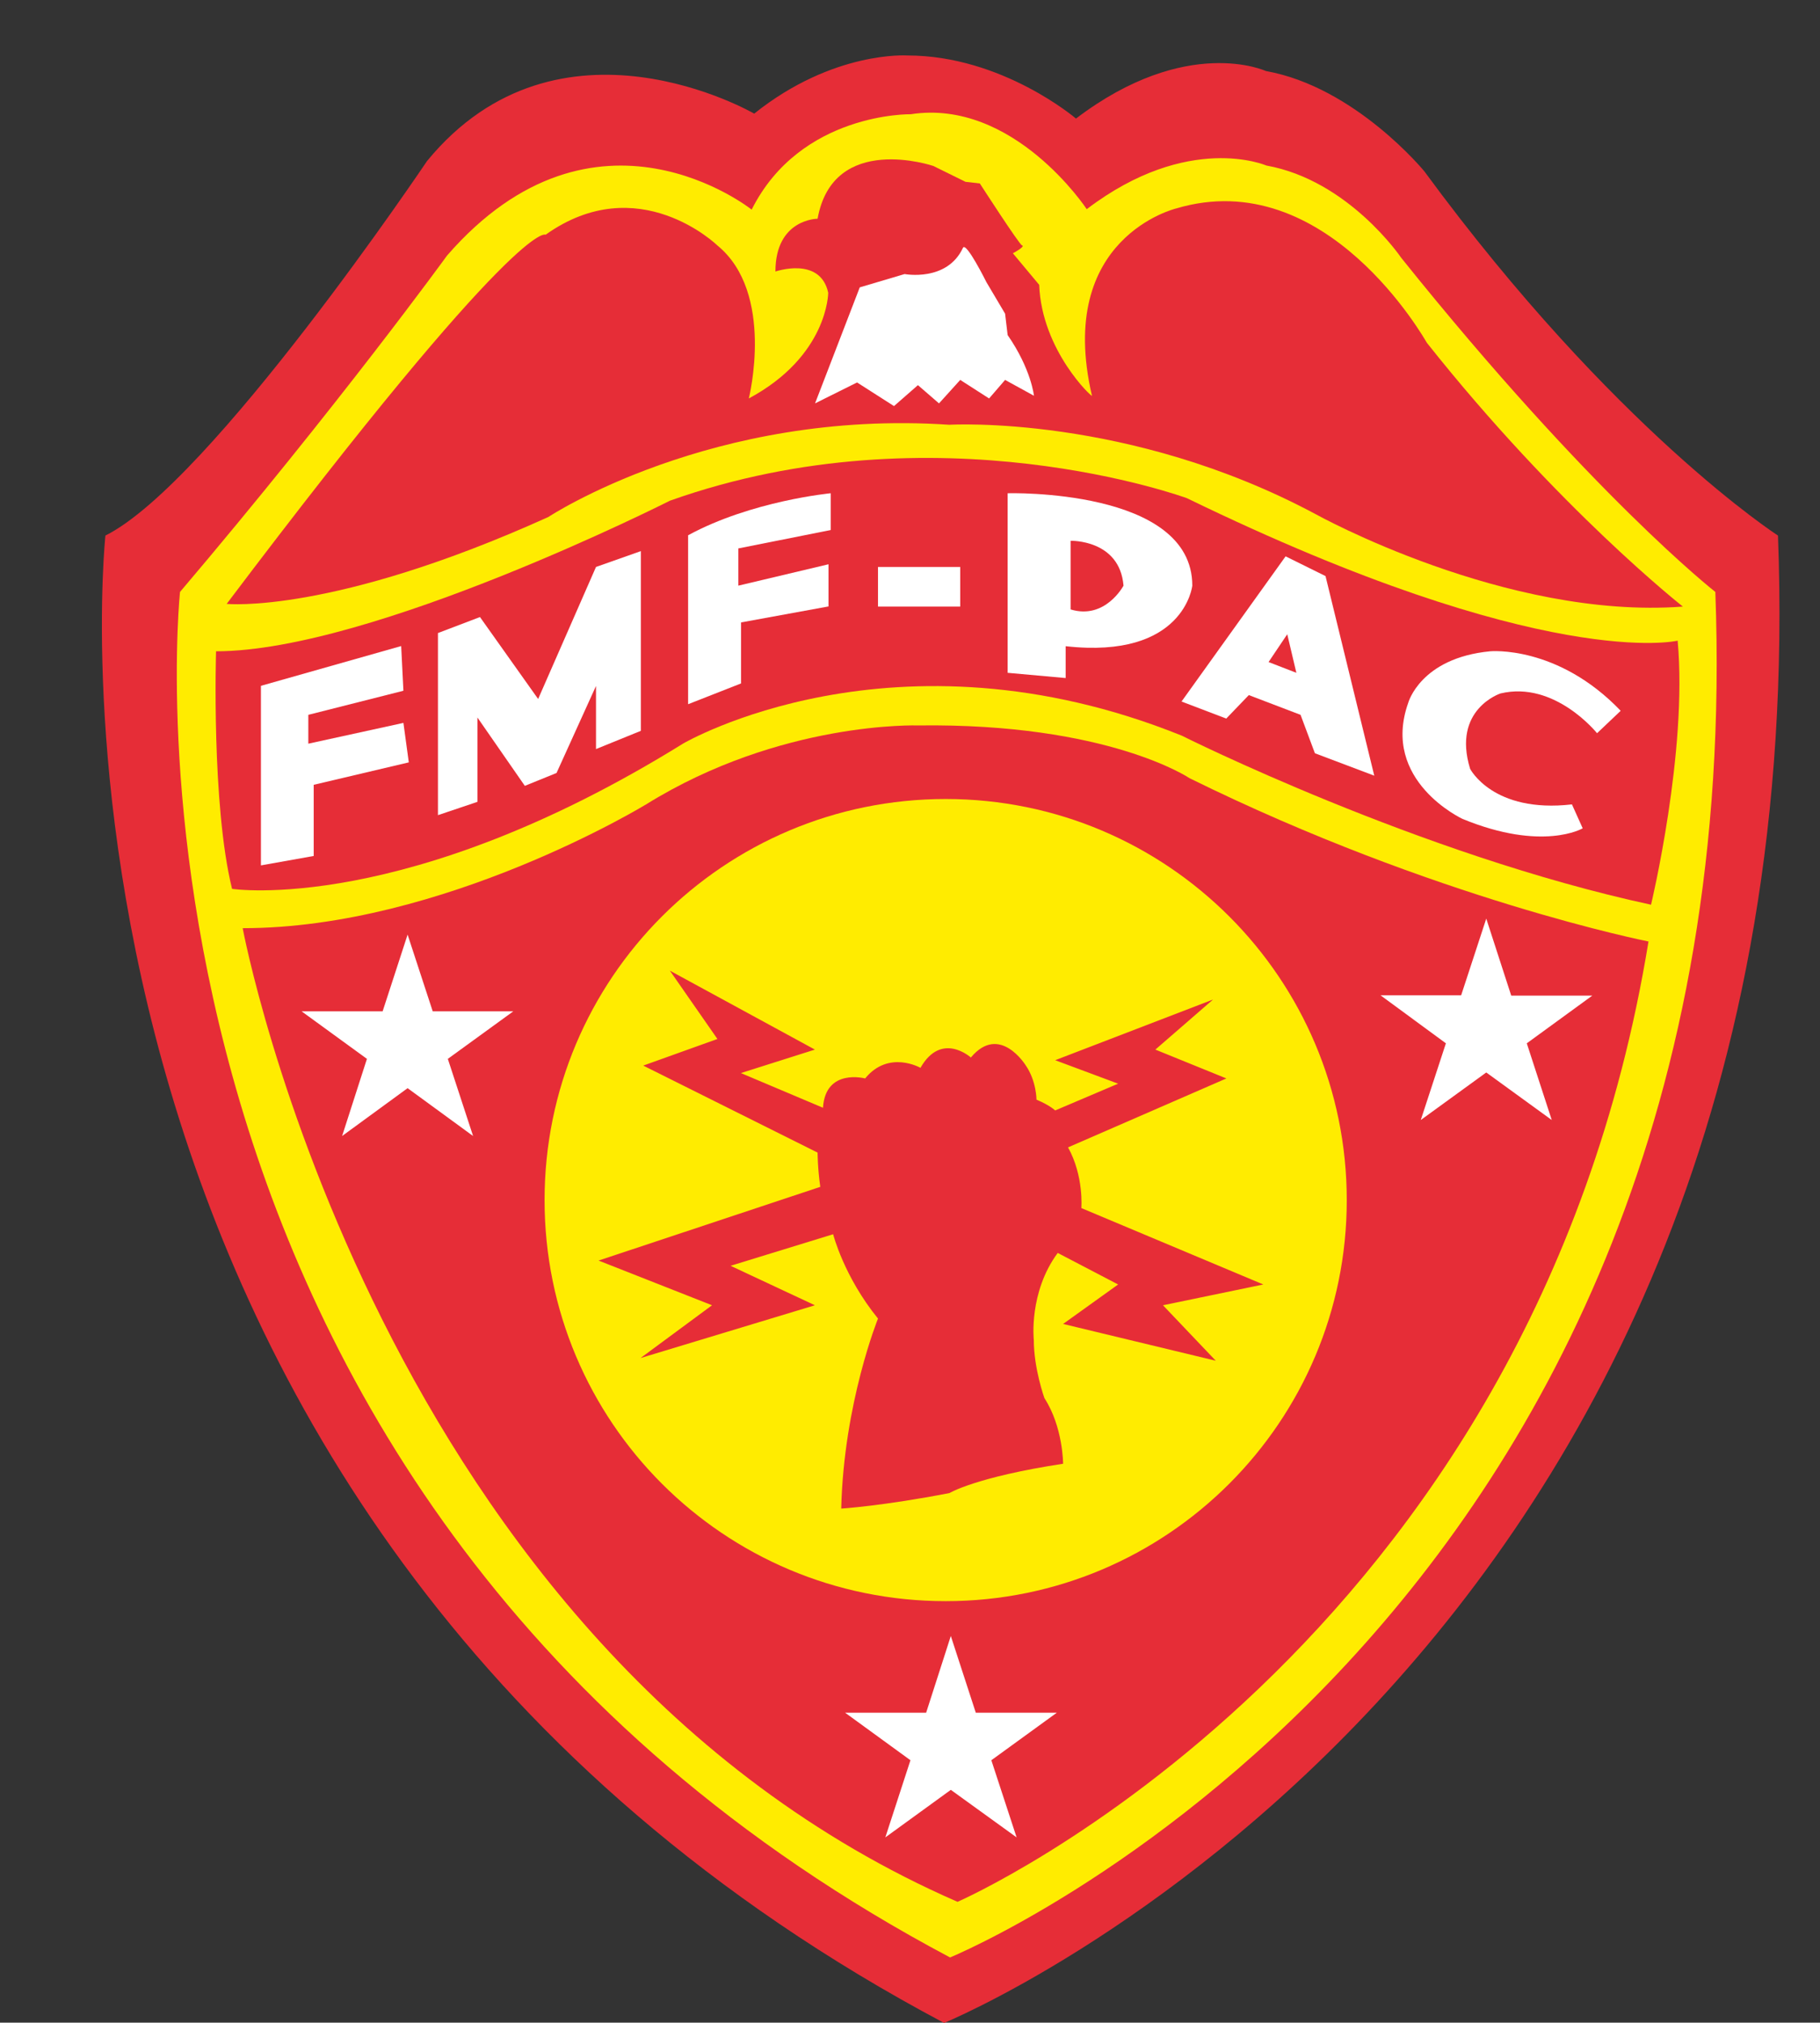 <svg xmlns="http://www.w3.org/2000/svg" xml:space="preserve" width="460.044" height="511.294" fill-rule="evenodd" stroke-linejoin="round" stroke-width="28.222" preserveAspectRatio="xMidYMid" version="1.2" viewBox="0 0 12172 13528"><rect x="0" y="0" width="12172" height="13528" fill="#333333" stroke="none"/><defs class="ClipPathGroup"><clipPath id="a" clipPathUnits="userSpaceOnUse"><path d="M0 0h12172v13528H0z"/></clipPath></defs><g class="SlideGroup"><g class="Slide" clip-path="url(#a)"><g class="Page"><g class="com.sun.star.drawing.ClosedBezierShape"><path fill="none" d="M682 370h11221v13161H682z" class="BoundingBox"/><path fill="#E62D37" d="M705 3582c706-353 2151-2505 2151-2505C3739 1 5044 760 5044 760c529-423 1024-389 1024-389 635 0 1128 422 1128 422 741-563 1270-318 1270-318 599 107 1060 671 1060 671 1270 1730 2365 2436 2365 2436 282 7551-5577 9948-5577 9948C0 10179 705 3582 705 3582Z"/></g><g class="com.sun.star.drawing.ClosedBezierShape"><path fill="none" d="M1182 754h10300v12340H1182z" class="BoundingBox"/><path fill="#FFEC00" d="M1204 3959c1069-1260 1786-2250 1786-2250 993-1142 2037-307 2037-307 327-652 1064-638 1064-638 689-106 1177 635 1177 635 681-518 1201-292 1201-292 552 99 902 617 902 617 1273 1588 2101 2235 2101 2235 259 6930-5118 9133-5118 9133-5797-3076-5150-9133-5150-9133Z"/></g><g class="com.sun.star.drawing.ClosedBezierShape"><path fill="none" d="M1441 3063h9793v2990H1441z" class="BoundingBox"/><path fill="#E62D37" d="M1445 4356c1044 0 3035-1007 3035-1007 1781-634 3458-17 3458-17 2398 1166 3282 953 3282 953 68 742-178 1766-178 1766-1552-335-3139-1131-3139-1131-1924-775-3334 53-3334 53-1854 1150-3017 972-3017 972-139-564-107-1589-107-1589Z"/></g><g class="com.sun.star.drawing.ClosedBezierShape"><path fill="none" d="M1516 1066h9740v3000H1516z" class="BoundingBox"/><path fill="#E62D37" d="M1516 4039c1965-2604 2133-2469 2133-2469 620-442 1148 71 1148 71 389 317 211 1024 211 1024 531-285 531-707 531-707-53-246-353-142-353-142 0-353 282-353 282-353 104-581 774-353 774-353l215 106 96 11s264 409 282 414c26 7-61 53-61 53l176 211c17 442 358 758 353 742-247-1060 564-1253 564-1253 1005-299 1666 884 1676 899 881 1111 1712 1764 1712 1764-1184 89-2454-617-2454-617-1252-671-2452-599-2452-599-1587-107-2682 617-2682 617-1445 653-2151 581-2151 581Z"/></g><g class="com.sun.star.drawing.ClosedBezierShape"><path fill="none" d="M1622 4851h9404v7870H1622z" class="BoundingBox"/><path fill="#E62D37" d="M6404 12720c-3882-1694-4781-6512-4781-6512 1341 0 2698-828 2698-828 902-560 1819-528 1819-528 1270-17 1816 353 1816 353 1642 810 3069 1092 3069 1092-775 4747-4621 6423-4621 6423Z"/></g><g class="com.sun.star.drawing.PolyPolygonShape"><path fill="none" d="M1745 4321h990v1468h-990z" class="BoundingBox"/><path fill="#FFF" d="M1745 4587v1201l353-63v-476l636-150-36-264-636 139v-193l636-161-15-299-938 266Z"/></g><g class="com.sun.star.drawing.PolyPolygonShape"><path fill="none" d="M2929 3686h1358v1768H2929z" class="BoundingBox"/><path fill="#FFF" d="M2929 4234v1218l264-89v-564l317 457 212-86 264-582v422l300-122V3686l-300 106-387 883-389-548-281 107Z"/></g><g class="com.sun.star.drawing.ClosedBezierShape"><path fill="none" d="M4602 3299h955v1413h-955z" class="BoundingBox"/><path fill="#FFF" d="M4602 4710V3580c425-231 954-281 954-281v246l-618 123v249l603-143v282l-585 107v408l-354 139Z"/></g><g class="com.sun.star.drawing.PolyPolygonShape"><path fill="none" d="M5872 3792h551v266h-551z" class="BoundingBox"/><path fill="#FFF" d="M6422 4057v-265h-550v265h550Z"/></g><g class="com.sun.star.drawing.ClosedBezierShape"><path fill="none" d="M6739 3299h1236v1238H6739z" class="BoundingBox"/><path fill="#FFF" d="M6739 3299v1201l388 35v-213c794 89 847-405 847-405 0-653-1235-618-1235-618Z"/></g><g class="com.sun.star.drawing.ClosedBezierShape"><path fill="none" d="M7160 3617h355v474h-355z" class="BoundingBox"/><path fill="#E62D37" d="M7160 3617v459c232 71 354-159 354-159-26-310-354-300-354-300Z"/></g><g class="com.sun.star.drawing.PolyPolygonShape"><path fill="none" d="M7902 3721h1290v1468H7902z" class="BoundingBox"/><path fill="#FFF" d="m7902 4692 696-971 267 132 326 1335-397-150-96-257-346-132-151 157-299-114Z"/></g><g class="com.sun.star.drawing.PolyPolygonShape"><path fill="none" d="M8484 4242h188v259h-188z" class="BoundingBox"/><path fill="#E62D37" d="m8484 4428 125-186 61 258-186-72Z"/></g><g class="com.sun.star.drawing.ClosedBezierShape"><path fill="none" d="M9380 4355h1461v1241H9380z" class="BoundingBox"/><path fill="#FFF" d="m10681 4904 158-150c-422-441-873-398-873-398-467 45-548 345-548 345-185 522 363 776 363 776 537 221 804 63 804 63l-72-160c-529 61-681-238-681-238-122-398 203-504 203-504 364-87 646 266 646 266Z"/></g><g class="com.sun.star.drawing.ClosedBezierShape"><path fill="none" d="M3642 5344h5366v5366H3642z" class="BoundingBox"/><path fill="#FFEC00" d="M6325 10709c1481 0 2682-1201 2682-2682 0-1482-1201-2683-2682-2683-1485 0-2683 1201-2683 2683 0 1481 1198 2682 2683 2682Z"/></g><g class="com.sun.star.drawing.PolyPolygonShape"><path fill="none" d="M9233 6144h1417v1348H9233z" class="BoundingBox"/><path fill="#FFF" d="m9502 7491 168-513-437-321h539l168-513 167 515h542l-438 319 167 513-438-318-438 318Z"/></g><g class="com.sun.star.drawing.PolyPolygonShape"><path fill="none" d="M5652 10942h1417v1348H5652z" class="BoundingBox"/><path fill="#FFF" d="m5921 12289 168-516-437-318h542l165-513 167 513h542l-438 318 169 516-440-318-438 318Z"/></g><g class="com.sun.star.drawing.PolyPolygonShape"><path fill="none" d="M2017 6251h1417v1348H2017z" class="BoundingBox"/><path fill="#FFF" d="m2288 7598 166-516-437-318h542l167-513 168 513h539l-438 318 169 516-438-320-438 320Z"/></g><g class="com.sun.star.drawing.ClosedBezierShape"><path fill="none" d="M4003 6492h4447v3599H4003z" class="BoundingBox"/><path fill="#E62D37" d="M5626 10090c17-706 246-1271 246-1271-229-282-300-564-300-564l-686 211 564 264-1166 353 478-353-759-299 1483-493c-18-125-18-229-18-229l-1166-582 496-178-318-457 970 528-495 157 549 232c17-267 282-196 282-196 157-193 370-71 370-71 141-247 337-69 337-69 193-231 368 54 368 54 71 104 71 228 71 228 89 37 125 72 125 72l421-179-421-157 1056-406-386 335 475 193-1059 461c107 193 89 406 89 406l1217 511-671 139 353 371-1021-246 368-264-404-211c-195 264-160 581-160 581 0 193 71 390 71 390 125 193 125 439 125 439-584 89-760 196-760 196-442 86-724 104-724 104Z"/></g><g class="com.sun.star.drawing.ClosedBezierShape"><path fill="none" d="M5451 1653h1465v1065H5451z" class="BoundingBox"/><path fill="#FFF" d="m6597 1887 125 211 17 143c158 228 176 406 176 406l-193-106-107 124-193-124-142 157-141-122-160 140-247-158-281 140 299-776 300-89s283 54 390-175c20-47 157 229 157 229Z"/></g></g></g></g></svg>
